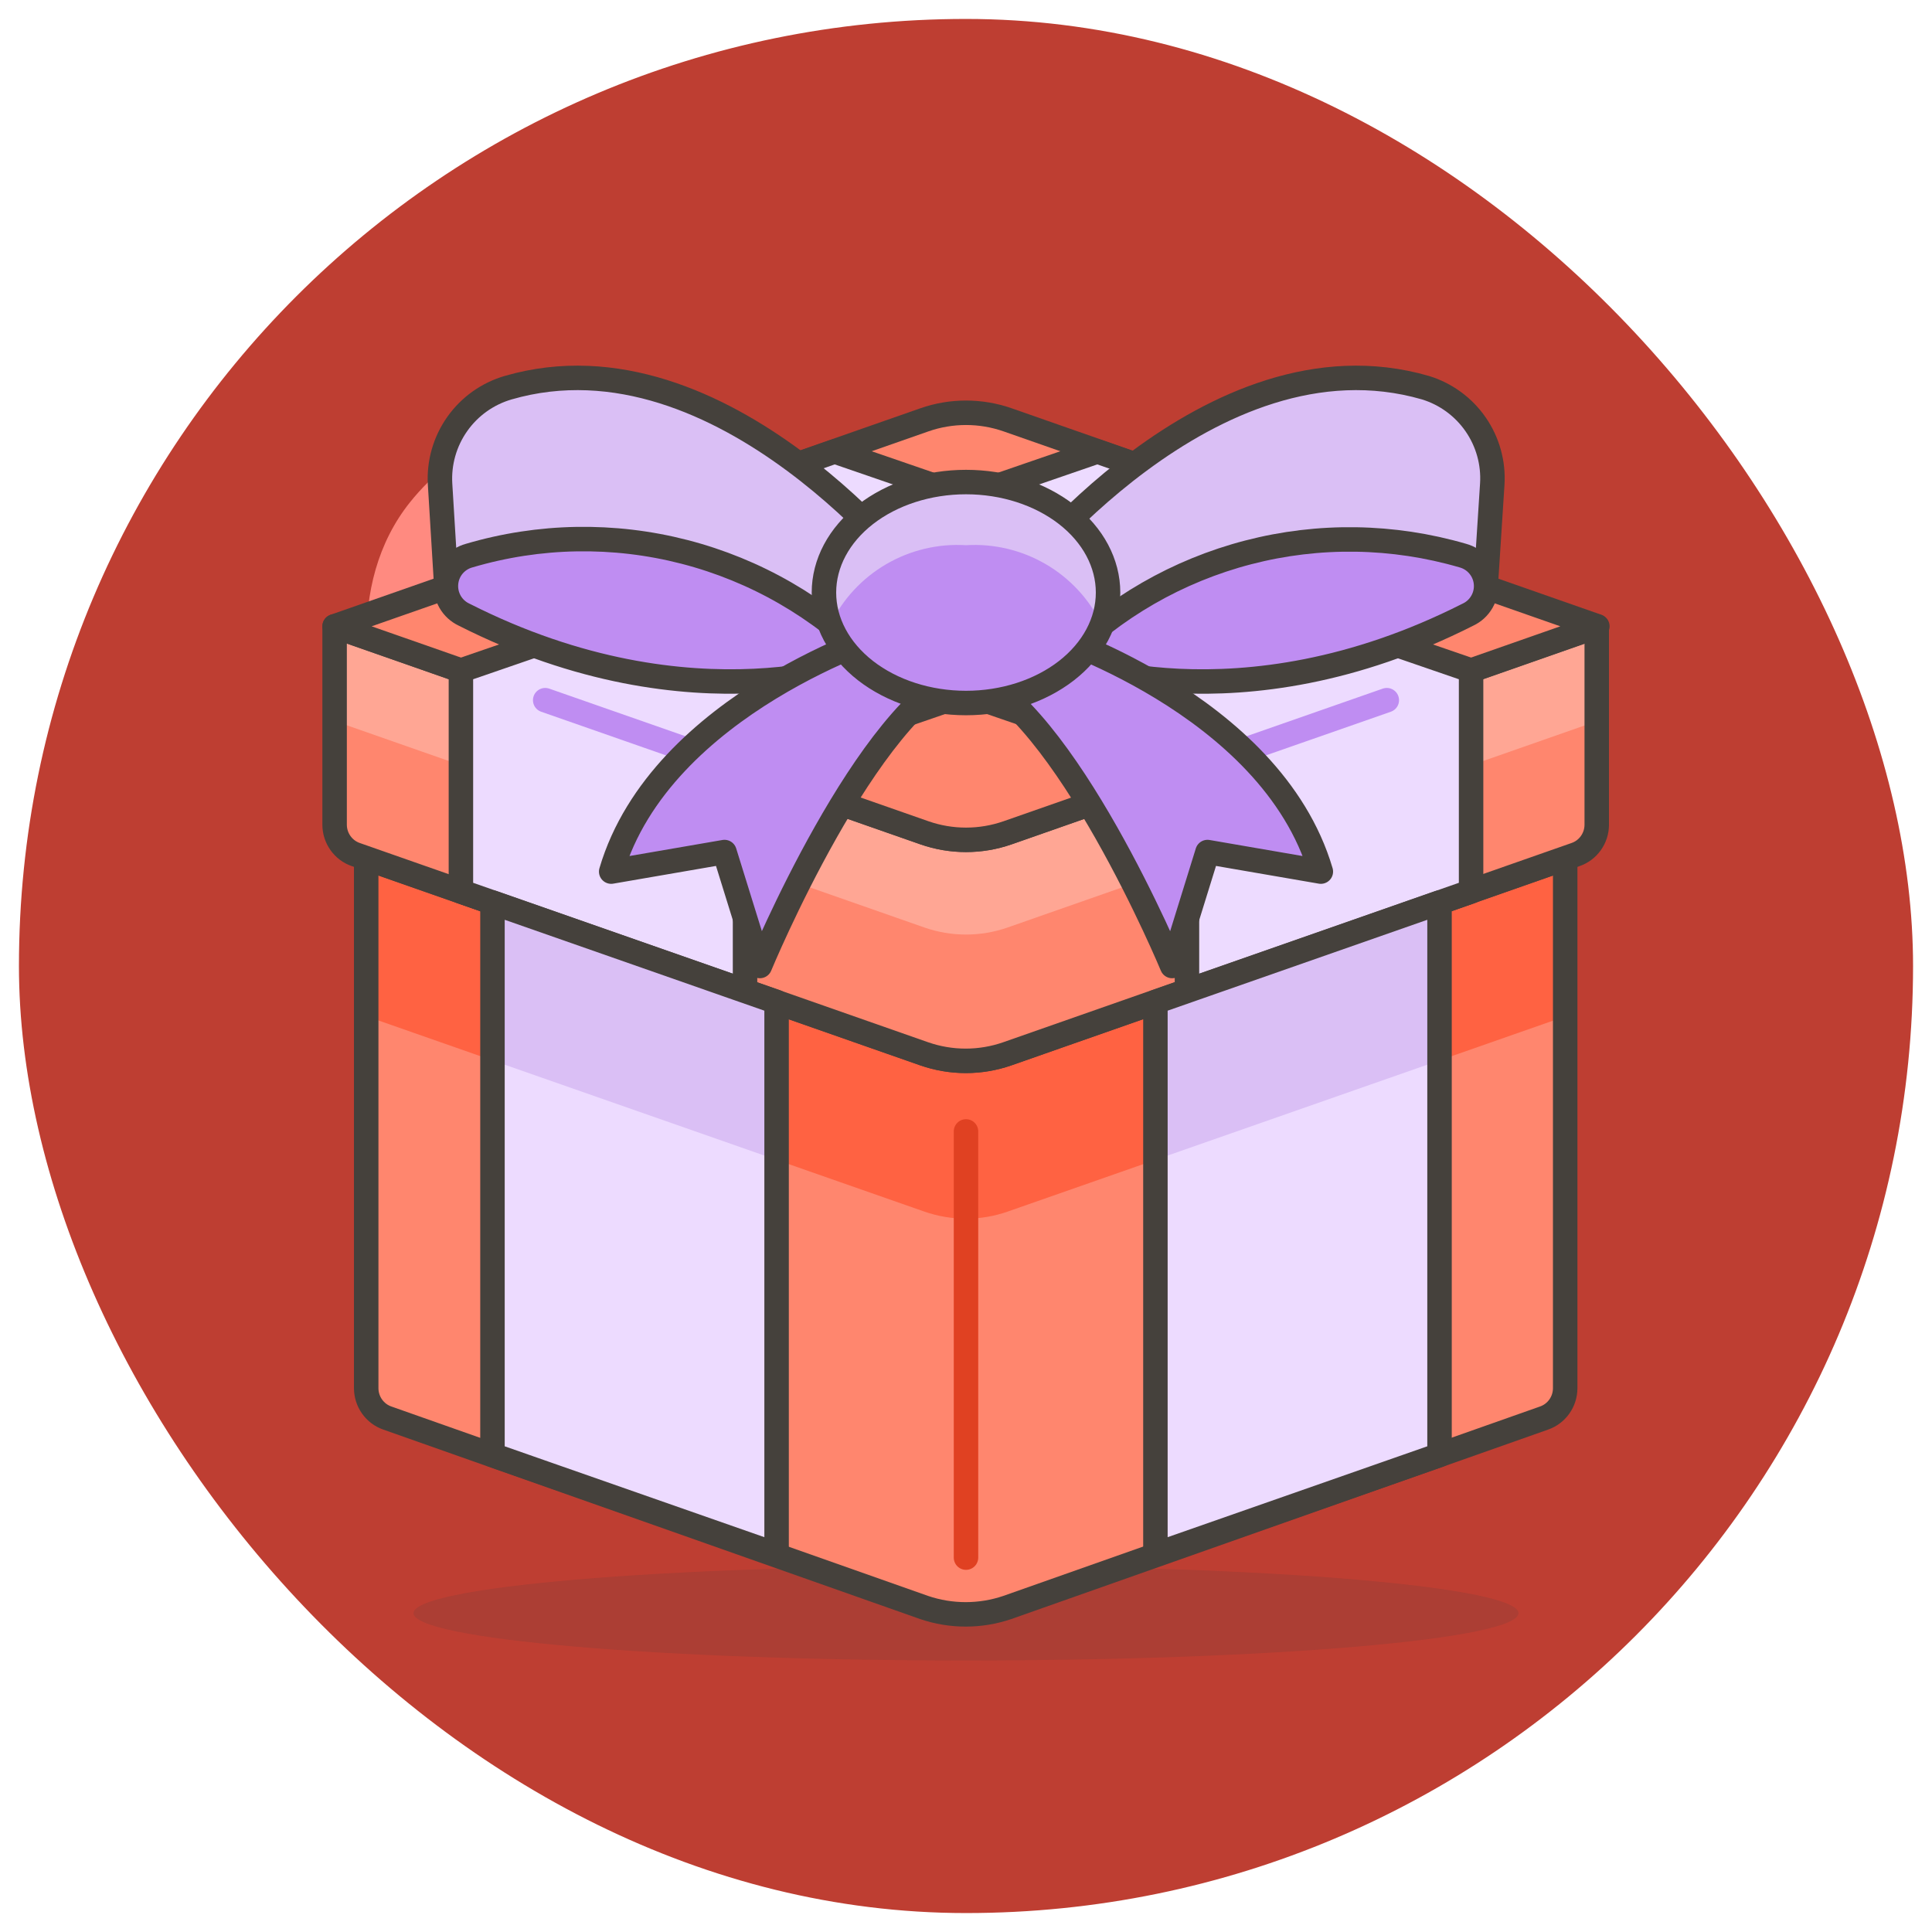 <svg xmlns="http://www.w3.org/2000/svg" width="51" height="51" viewBox="0 0 51 51" fill="none"><rect x="0.5" y="0.5" width="50" height="50" rx="25" fill="#BE3E32"></rect><path opacity="0.15" d="M10.917 42.583C10.917 42.915 12.453 43.233 15.188 43.467C17.923 43.702 21.633 43.833 25.5 43.833C29.368 43.833 33.077 43.702 35.812 43.467C38.547 43.233 40.084 42.915 40.084 42.583C40.084 42.252 38.547 41.934 35.812 41.699C33.077 41.465 29.368 41.333 25.5 41.333C21.633 41.333 17.923 41.465 15.188 41.699C12.453 41.934 10.917 42.252 10.917 42.583Z" fill="#45413C"></path><path d="M24.4 27.817L9.667 22.658V36.65C9.668 36.822 9.722 36.99 9.822 37.13C9.922 37.271 10.063 37.377 10.225 37.433L24.392 42.433C25.105 42.676 25.879 42.676 26.592 42.433L40.759 37.433C40.921 37.377 41.062 37.271 41.162 37.13C41.262 36.99 41.316 36.822 41.317 36.65V22.658L26.6 27.817C25.888 28.066 25.113 28.066 24.4 27.817Z" fill="#FF866E"></path><path d="M10.825 13.256C11.997 11.794 14.091 10.584 15.866 11.978C16.825 12.731 16.406 14.275 15.547 14.925C14.297 15.875 13.209 16.447 12.447 17.934C11.991 18.828 11.716 19.806 11.575 20.803C11.519 21.197 11.003 21.294 10.809 20.947C9.491 18.609 9.116 15.391 10.825 13.256ZM29.613 16.331C29.063 16.331 28.675 15.8 28.875 15.287C29.247 14.344 29.728 13.431 30.306 12.619C31.163 11.419 32.791 10.719 33.822 11.447C34.878 12.191 34.741 13.678 34 14.397C32.409 15.938 30.403 16.331 29.613 16.331Z" fill="#FF8A80"></path><path d="M26.6 27.817C25.888 28.066 25.113 28.066 24.4 27.817L9.667 22.658V26.825L24.4 31.983C25.113 32.232 25.888 32.232 26.6 31.983L41.334 26.825V22.658L26.6 27.817Z" fill="#FF6242"></path><path d="M24.4 27.817L9.667 22.658V36.65C9.668 36.822 9.722 36.99 9.822 37.13C9.922 37.271 10.063 37.377 10.225 37.433L24.392 42.433C25.105 42.676 25.879 42.676 26.592 42.433L40.759 37.433C40.921 37.377 41.062 37.271 41.162 37.13C41.262 36.99 41.316 36.822 41.317 36.65V22.658L26.6 27.817C25.888 28.066 25.113 28.066 24.4 27.817Z" stroke="#45413C" stroke-width="0.646" stroke-linecap="round" stroke-linejoin="round"></path><path d="M25.5 41.117V29.867" stroke="#E04122" stroke-width="0.646" stroke-linecap="round" stroke-linejoin="round"></path><path d="M24.4 21.983L8.833 16.533V21.775C8.834 21.947 8.888 22.115 8.988 22.255C9.088 22.396 9.229 22.502 9.391 22.558L24.391 27.817C25.104 28.066 25.879 28.066 26.591 27.817L41.591 22.558C41.754 22.502 41.895 22.396 41.995 22.255C42.095 22.115 42.149 21.947 42.15 21.775V16.533L26.6 21.983C25.887 22.232 25.112 22.232 24.4 21.983Z" fill="#FF866E"></path><path d="M26.6 21.983C25.887 22.232 25.112 22.232 24.4 21.983L8.833 16.533V19.033L24.4 24.483C25.112 24.732 25.887 24.732 26.6 24.483L42.166 19.033V16.533L26.6 21.983Z" fill="#FFA694"></path><path d="M24.4 21.983L8.833 16.533V21.775C8.834 21.947 8.888 22.115 8.988 22.255C9.088 22.396 9.229 22.502 9.391 22.558L24.391 27.817C25.104 28.066 25.879 28.066 26.591 27.817L41.591 22.558C41.754 22.502 41.895 22.396 41.995 22.255C42.095 22.115 42.149 21.947 42.15 21.775V16.533L26.6 21.983C25.887 22.232 25.112 22.232 24.4 21.983Z" stroke="#45413C" stroke-width="0.646" stroke-linecap="round" stroke-linejoin="round"></path><path d="M8.833 16.533L24.4 11.083C25.112 10.834 25.887 10.834 26.6 11.083L42.166 16.533L26.6 21.983C25.887 22.232 25.112 22.232 24.4 21.983L8.833 16.533Z" fill="#FF866E" stroke="#45413C" stroke-width="0.646" stroke-linecap="round" stroke-linejoin="round"></path><path d="M28.967 11.917L12.167 17.7V23.533L19.667 26.158V20.325L36.467 14.542L28.967 11.917Z" fill="#EDDBFF" stroke="#45413C" stroke-width="0.646" stroke-linecap="round" stroke-linejoin="round"></path><path d="M14.392 18.483L18.183 19.808" stroke="#BF8DF2" stroke-width="0.646" stroke-linecap="round" stroke-linejoin="round"></path><path d="M13 23.825V38.408L20.5 41.033V26.45L13 23.825Z" fill="#EDDBFF"></path><path d="M13 23.825V27.992L20.5 30.617V26.45L13 23.825Z" fill="#DABFF5"></path><path d="M13 23.825V38.408L20.5 41.033V26.45L13 23.825Z" stroke="#45413C" stroke-width="0.646" stroke-linecap="round" stroke-linejoin="round"></path><path d="M22.033 11.917L38.833 17.7V23.533L31.333 26.158V20.325L14.533 14.542L22.033 11.917Z" fill="#EDDBFF" stroke="#45413C" stroke-width="0.646" stroke-linecap="round" stroke-linejoin="round"></path><path d="M36.608 18.483L32.816 19.808" stroke="#BF8DF2" stroke-width="0.646" stroke-linecap="round" stroke-linejoin="round"></path><path d="M38 23.825V38.408L30.5 41.033V26.45L38 23.825Z" fill="#EDDBFF"></path><path d="M38 23.825V27.992L30.5 30.617V26.45L38 23.825Z" fill="#DABFF5"></path><path d="M38 23.825V38.408L30.5 41.033V26.45L38 23.825Z" stroke="#45413C" stroke-width="0.646" stroke-linecap="round" stroke-linejoin="round"></path><path d="M23 17.408L24.25 15.325C24.25 15.325 19.092 8.592 13.417 10.233C12.872 10.391 12.397 10.729 12.07 11.193C11.743 11.656 11.583 12.217 11.617 12.783L11.783 15.5L23 17.408Z" fill="#DABFF5" stroke="#45413C" stroke-width="0.646" stroke-linecap="round" stroke-linejoin="round"></path><path d="M23 17.408C23 17.408 18.35 19.317 12.25 16.225C12.096 16.153 11.967 16.035 11.882 15.887C11.797 15.739 11.759 15.569 11.774 15.399C11.788 15.229 11.854 15.068 11.963 14.937C12.073 14.806 12.219 14.712 12.384 14.667C14.236 14.12 16.201 14.086 18.071 14.569C19.941 15.052 21.645 16.033 23 17.408Z" fill="#BF8DF2" stroke="#45413C" stroke-width="0.646" stroke-linecap="round" stroke-linejoin="round"></path><path d="M28.042 17.408L26.792 15.325C26.792 15.325 31.95 8.592 37.625 10.233C38.164 10.397 38.631 10.738 38.952 11.201C39.273 11.664 39.428 12.221 39.392 12.783L39.217 15.5L28.042 17.408Z" fill="#DABFF5" stroke="#45413C" stroke-width="0.646" stroke-linecap="round" stroke-linejoin="round"></path><path d="M28.042 17.408C28.042 17.408 32.65 19.317 38.75 16.225C38.905 16.153 39.033 16.035 39.118 15.887C39.204 15.739 39.242 15.569 39.227 15.399C39.213 15.229 39.146 15.068 39.037 14.937C38.928 14.806 38.781 14.712 38.617 14.667C36.771 14.128 34.813 14.098 32.952 14.581C31.09 15.064 29.394 16.041 28.042 17.408Z" fill="#BF8DF2" stroke="#45413C" stroke-width="0.646" stroke-linecap="round" stroke-linejoin="round"></path><path d="M27.484 16.675C27.484 16.675 33.55 18.542 34.867 23.008L31.875 22.492L30.942 25.5C30.942 25.5 28.117 18.7 25.5 17.725L27.484 16.675ZM23.517 16.675C23.517 16.675 17.451 18.542 16.134 23.008L19.125 22.492L20.059 25.5C20.059 25.5 22.884 18.675 25.5 17.7L23.517 16.675Z" fill="#BF8DF2" stroke="#45413C" stroke-width="0.646" stroke-linecap="round" stroke-linejoin="round"></path><path d="M21.75 15.642C21.75 16.415 22.145 17.157 22.848 17.704C23.552 18.251 24.505 18.558 25.5 18.558C26.495 18.558 27.448 18.251 28.152 17.704C28.855 17.157 29.25 16.415 29.25 15.642C29.25 14.868 28.855 14.126 28.152 13.579C27.448 13.032 26.495 12.725 25.5 12.725C24.505 12.725 23.552 13.032 22.848 13.579C22.145 14.126 21.75 14.868 21.75 15.642Z" fill="#BF8DF2"></path><path d="M25.5 14.392C26.235 14.347 26.967 14.521 27.603 14.891C28.24 15.262 28.752 15.813 29.075 16.475C29.184 16.21 29.243 15.928 29.25 15.642C29.25 14.025 27.583 12.725 25.5 12.725C23.417 12.725 21.75 14.025 21.75 15.642C21.757 15.928 21.816 16.21 21.925 16.475C22.248 15.813 22.76 15.262 23.397 14.891C24.033 14.521 24.765 14.347 25.5 14.392Z" fill="#DABFF5"></path><path d="M21.75 15.642C21.75 16.415 22.145 17.157 22.848 17.704C23.552 18.251 24.505 18.558 25.5 18.558C26.495 18.558 27.448 18.251 28.152 17.704C28.855 17.157 29.25 16.415 29.25 15.642C29.25 14.868 28.855 14.126 28.152 13.579C27.448 13.032 26.495 12.725 25.5 12.725C24.505 12.725 23.552 13.032 22.848 13.579C22.145 14.126 21.75 14.868 21.75 15.642Z" stroke="#45413C" stroke-width="0.646" stroke-linecap="round" stroke-linejoin="round"></path></svg>